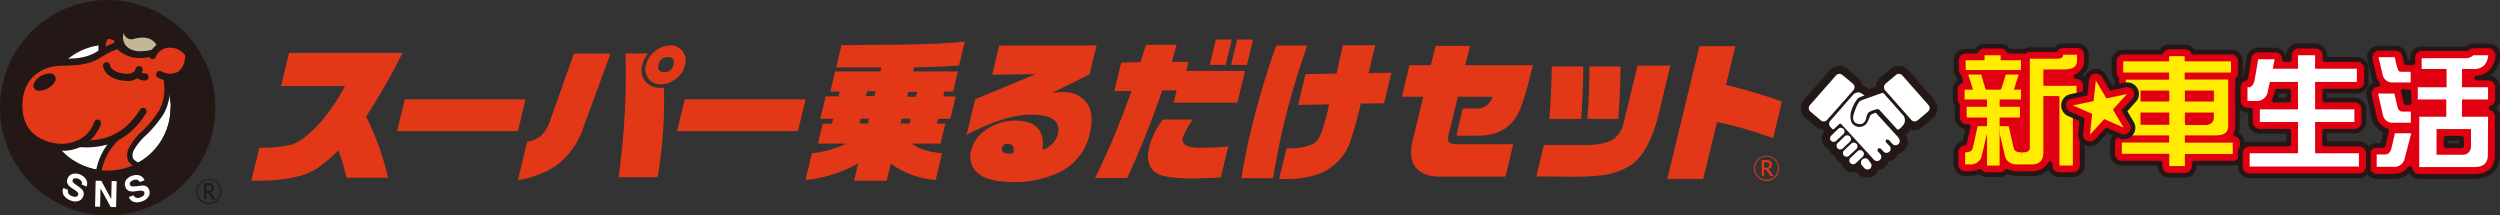 <svg id="レイヤー_1" data-name="レイヤー 1" xmlns="http://www.w3.org/2000/svg" xmlns:xlink="http://www.w3.org/1999/xlink" viewBox="0 0 517 44.54"><rect x="0" y="0" width="517" height="44.54" fill="#333333" stroke="none"/><defs><style>.cls-1{fill:none;}.cls-2{fill:#231815;}.cls-3{fill:#fff;}.cls-4{fill:#e33817;}.cls-5{clip-path:url(#clip-path);}.cls-6{fill:#c4b797;}.cls-7{fill:#e10012;}.cls-8{fill:#ffec00;}</style><clipPath id="clip-path"><path class="cls-1" d="M8,11s-5.9,3.12-6.83,8.47A10,10,0,0,0,6.55,30.56c2.06,1.05,5.59.84,6.67,1.81a13.57,13.57,0,0,0,22.62-10.1c0-.93,5.63-7.7,5.52-8.7-1-8.2-12.53-10.79-19.09-10.79C17.2,2.78,10.34,5.75,8,11"/></clipPath></defs><path class="cls-2" d="M400.06,20.66l-5.4-6.11a2.58,2.58,0,0,0-2-.92,2.62,2.62,0,0,0-1.67.61l-2.15,1.81a2.58,2.58,0,0,0-.91,1.76v.12l-1.39.49,0,0a9.25,9.25,0,0,0-1.12-.69,1.73,1.73,0,0,0-.32-.11,2.58,2.58,0,0,0-.87-1.54l-2.16-1.82a2.62,2.62,0,0,0-1.67-.61,2.58,2.58,0,0,0-2,.89L373,20.7a2.57,2.57,0,0,0,.31,3.63l2.15,1.81a2.66,2.66,0,0,0,1.42.6,2.53,2.53,0,0,0,.31.49,2.4,2.4,0,0,0,1,3.57,2.3,2.3,0,0,0,.5.92l.05.05a2.22,2.22,0,0,0,.79.57,2.19,2.19,0,0,0,.5.92l.05.05a2.35,2.35,0,0,0,.8.57,2.34,2.34,0,0,0,.53,1,2.41,2.41,0,0,0,1.78.78,2.53,2.53,0,0,0,.72-.12l.37.42a2.52,2.52,0,0,0,3.5.16l0,0a2.46,2.46,0,0,0,.66-1,2.48,2.48,0,0,0,1.4-.64l.06-.06a2.39,2.39,0,0,0,.63-1,2.38,2.38,0,0,0,1.21-.59l.06,0a2.52,2.52,0,0,0,.67-1.05,2.39,2.39,0,0,0,1.2-.59l.06-.05a2.51,2.51,0,0,0,.33-3.27,5,5,0,0,0,1-1.12,2.47,2.47,0,0,0,2.5-.45l2.14-1.81a2.55,2.55,0,0,0,.92-1.75,2.63,2.63,0,0,0-.62-1.93"/><path class="cls-3" d="M398.83,21.75a.94.94,0,0,1-.12,1.32l-2.15,1.82a.93.93,0,0,1-1.32-.11l-5.43-6.14a1,1,0,0,1,.12-1.33l2.15-1.81a.94.94,0,0,1,1.33.11Z"/><path class="cls-3" d="M374.28,21.75a.93.93,0,0,0,.11,1.32l2.15,1.82a.93.93,0,0,0,1.32-.11l5.43-6.14a.94.94,0,0,0-.11-1.33L381,15.5a.93.93,0,0,0-1.32.11Z"/><path class="cls-3" d="M386.78,33.62a.86.86,0,0,1,0,1.21l0,0a.88.88,0,0,1-1.22-.05l-.49-.57a.87.87,0,0,1,.05-1.22h0a.85.85,0,0,1,1.21,0Z"/><path class="cls-3" d="M380.14,26.65a.76.76,0,0,1,1.08,0v0a.75.75,0,0,1,0,1.07l-1.48,1.39a.76.76,0,0,1-1.08,0l0,0a.76.76,0,0,1,.05-1.07Z"/><path class="cls-3" d="M381.48,28.18a.77.77,0,0,1,1.08.05h0a.76.76,0,0,1,0,1.08l-1.48,1.39a.76.76,0,0,1-1.08-.05h0a.77.77,0,0,1,.05-1.08Z"/><path class="cls-3" d="M382.82,29.72a.76.76,0,0,1,1.08,0v0a.76.76,0,0,1,0,1.08l-1.49,1.38a.75.75,0,0,1-1.07,0l0,0a.75.75,0,0,1,0-1.07Z"/><path class="cls-3" d="M384.16,31.25a.76.76,0,0,1,1.07.05h0a.76.76,0,0,1,0,1.08l-1.48,1.39a.77.77,0,0,1-1.08-.05h0a.77.77,0,0,1,0-1.08Z"/><path class="cls-3" d="M392.54,28.38h0l-4.63-5.06a5.61,5.61,0,0,0-.65.23c-.4.16-.42.22-.49.38l-.1.21a2,2,0,0,0-.07.22,7.84,7.84,0,0,1-.64,1.25,2,2,0,0,1-1.73.62,2,2,0,0,1-1.32-.9,3.73,3.73,0,0,1,0-2.61l.1-.27a6.9,6.9,0,0,1,1.24-2.15,6.83,6.83,0,0,1,1.36-.55s-.66-.46-.88-.56a1.32,1.32,0,0,0-.88,0,1.47,1.47,0,0,0-.7.49c-1.31,1.49-4.47,5.13-4.69,5.35a.94.94,0,0,0,.06,1.21l.37.41a.3.3,0,0,0,.41,0l1.06-1a.29.29,0,0,1,.4,0l6.6,7.19.2.22a.88.88,0,0,0,1.22,0v0a.87.87,0,0,0,.05-1.22l-.55-.61s-.11-.82.65-.51l.56.61a.86.86,0,0,0,1.21.06l0,0a.85.85,0,0,0,.05-1.21L390,29.4a.72.72,0,0,1,0-.44c.08-.12.26-.19.64,0l.74.83a.86.86,0,0,0,1.21,0h0a.87.87,0,0,0,.05-1.22Z"/><path class="cls-3" d="M389.61,19.37a.45.45,0,0,0-.45-.12s-3.94,1.37-4.36,1.56c-.6.27-1.18,2-1.18,2-.06.15-.14.39-.19.54s-.76,2,.88,2.28,1.61-1.53,1.79-1.85.13-.51.82-.8a7.66,7.66,0,0,1,1.27-.41.58.58,0,0,1,.47.15l3.65,4a.33.33,0,0,0,.42,0,3.88,3.88,0,0,0,1.08-1.2,1.68,1.68,0,0,0-.17-1.6Z"/><path class="cls-4" d="M52,37.3l1.64-6.76a26.37,26.37,0,0,0,6.55-.61c1.78-.51,3.93-2.18,6.41-5a41,41,0,0,0,4.74-7.13H58.12l1.67-6.87H83.24a131.53,131.53,0,0,1-7.53,13.18,56.91,56.91,0,0,1,4.54,12.64h-8.6A43.06,43.06,0,0,0,70,31.12a41.82,41.82,0,0,1-4.36,3.66,13,13,0,0,1-3.56,1.58,32.19,32.19,0,0,1-8.82,1H52"/><polygon class="cls-4" points="82.13 27.1 83.71 20.54 108.7 20.54 107.11 27.1 82.13 27.1"/><polygon class="cls-4" points="140.03 27.1 141.61 20.54 166.61 20.54 165.01 27.1 140.03 27.1"/><path class="cls-4" d="M107.11,37.21l1.9-7.86A6.37,6.37,0,0,0,112,28a8.36,8.36,0,0,0,1.81-3.19l4.86-13.71h7.58l-5.57,15.13a16.07,16.07,0,0,1-5.82,8.13,20.15,20.15,0,0,1-7.71,2.89M136,36.64h-8.08a155,155,0,0,0,1.44-25.58H134a6.76,6.76,0,0,0-1.19,2.37,3.66,3.66,0,0,0,.75,3.5,3.77,3.77,0,0,0,3,1.23c.23,0,.48,0,.75,0A94.56,94.56,0,0,1,136,36.64M138.64,9.4a2.92,2.92,0,0,1,2.63,1.35,3.16,3.16,0,0,1,.4,2.68,5,5,0,0,1-2.07,3,4.9,4.9,0,0,1-3,1A3,3,0,0,1,134,16.12a3.35,3.35,0,0,1-.4-2.72,5.17,5.17,0,0,1,2.07-3,5,5,0,0,1,3-1m-.57,2.41a1.8,1.8,0,0,0-1.91,1.54c-.25,1,.14,1.55,1.15,1.55a1.83,1.83,0,0,0,1.95-1.55c.24-1-.15-1.54-1.19-1.54"/><path class="cls-4" d="M166.56,37.27l1.35-5.57a21.83,21.83,0,0,0,7.11-2h-5.87l1-4.13h1.91l.24-1h-2.66l1.11-4.63h2.67l.24-1h-1.95l1-4.16h9.35l.21-.85h-9.35l1.1-4.6h2.07l5.64-.07q11.34,0,17.79-.65l-1.2,4.94c-3,.21-6.07.33-9.3.38l-.2.85h9.27l-1,4.16h-1.78l-.24,1h2.58l-1.12,4.63H194l-.25,1h1.74l-1,4.13H188.6c1.35,1.08,3.42,1.75,6.23,2l-1.33,5.53a18.21,18.21,0,0,1-9.28-3.39l-.85,3.54h-6.76l.87-3.61a27.39,27.39,0,0,1-10.92,3.46m11.15-11.69h1.76l.26-1H178Zm1.36-5.66h1.77l.23-1h-1.76Zm7.15,5.66h1.83l.25-1h-1.83ZM187.83,19l-.23,1h1.82l.23-1Z"/><path class="cls-4" d="M199.92,27.79l1.75-7.28,12.51-5.18-9,.12,1.45-6,20.15-.06-1.47,6-7.72,3.8c.92-.08,1.65-.14,2.2-.14a5.87,5.87,0,0,1,4.78,2q1.83,2.24.81,6.49A11.56,11.56,0,0,1,219,35.65a21.23,21.23,0,0,1-9.31,2q-5.4,0-7.53-1.89a4.46,4.46,0,0,1-1.3-4.69,7.21,7.21,0,0,1,3-4.19,10.21,10.21,0,0,1,6.1-1.93q6.41,0,5.61,6.06a4.88,4.88,0,0,0,3.19-3.17c.66-2.76-1.19-4.13-5.55-4.13q-5.35,0-13.24,4.13m9.53,3.91c.32-1.31,0-2-1.12-2a1,1,0,0,0-1.13.8c-.19.8.23,1.19,1.26,1.19Z"/><path class="cls-4" d="M230.45,18.84l1.43-5.9,4-.1c.38-1.22.74-2.41,1.1-3.57h6.34c-.33,1.23-.66,2.39-1,3.52h3.47l-.46,1.88,12.15,0-1.59,6.56H242.71l.63-2.58-3,.07a190.29,190.29,0,0,1-7.23,18.09h-6.66a156.79,156.79,0,0,0,7.53-18Zm22,17.84q-3.6.21-5.88.21c-3.77,0-6.22-.36-7.38-1.08q-2.46-1.59-1.54-5.37a15.2,15.2,0,0,1,2.85-5.72h6.21a13.22,13.22,0,0,0-2.1,3.76q-.51,2.09,3.57,2.08,2.64,0,5.83-.28Zm-2.28-23.25,1.27-5.26h3.29l-1.27,5.26Zm4.41,0,1.27-5.26h3.28l-1.27,5.26Z"/><path class="cls-4" d="M256.73,36.84q.74-4.76,2.11-10.48a174.82,174.82,0,0,1,5.09-16.94h6.4a167.5,167.5,0,0,0-4.88,16.45q-1,4.06-2.18,11ZM281.4,21.41a72.82,72.82,0,0,1-2.15,7.81,11,11,0,0,1-7.58,7.08,19.3,19.3,0,0,1-5.48.72l-1.67,0,1.53-6.31,1-.05a11.24,11.24,0,0,0,4.61-.94c.77-.46,1.44-1.6,2-3.42.28-.93.54-1.88.77-2.83.08-.31.23-.94.44-1.89l-6.43.12,1.54-6.37,6.42-.12,1.3-5.85h6.69l-1.38,5.75,4.73-.07-1.52,6.32Z"/><path class="cls-4" d="M289.91,20l1.58-6.52h4.41l1-4H304l-1,4h14c-1.27,5.22-2.28,8.55-3.07,10q-2.29,4.44-7.93,4.57h-4.81l1.3-5.6h3.29A3.41,3.41,0,0,0,308.66,20h-7.18l-1.83,7.58a2.7,2.7,0,0,0-.06,1.81c.21.28.74.43,1.63.43h11.72l-1.62,6.7H297.76c-2.29,0-3.93-.64-4.94-1.84s-1.29-3.07-.72-5.45L294.33,20Z"/><path class="cls-4" d="M317.7,36.49,319.27,30h8.39c2.76,0,4.74-.41,5.94-1.17a5.47,5.47,0,0,0,2.2-3.54l2.84-11.72h6.79l-2.35,9.73c-1.28,5.35-3.19,9-5.76,10.82a14.79,14.79,0,0,1-6.87,2.21,54.79,54.79,0,0,1-5.49.21ZM327,24.6h-6.59c.29-3.85.47-7.46.48-10.86h6.51c.05,2-.08,5.59-.4,10.86m1.68-10.86h6.43c0,3.44-.15,7.06-.45,10.86h-6.4q.45-5.26.42-10.86"/><path class="cls-4" d="M344.8,37l6.63-27.44h7.42l-1.91,8A114.64,114.64,0,0,1,368.51,21l-1.83,7.59a80.13,80.13,0,0,0-11.6-3.36L352.23,37Z"/><path class="cls-2" d="M43.19,42.19a2.59,2.59,0,1,1,2.59-2.59,2.59,2.59,0,0,1-2.59,2.59m0-5a2.38,2.38,0,1,0,2.38,2.38,2.39,2.39,0,0,0-2.38-2.38"/><path class="cls-2" d="M42.21,41.21V37.89h1c.64,0,1,.31,1,.89a.93.93,0,0,1-.65,1l1,1.47h-.6L43.2,39.9h-.52v1.31Zm.9-1.73c.42,0,.68-.21.68-.61s-.24-.55-.63-.55h-.48v1.16Z"/><path class="cls-2" d="M44.54,22.27A22.27,22.27,0,1,1,22.27,0,22.27,22.27,0,0,1,44.54,22.27"/><path class="cls-3" d="M14.08,39.27a1.09,1.09,0,0,0,0,.59,1.16,1.16,0,0,0,.75.67,1.85,1.85,0,0,0,.64.17.64.64,0,0,0,.69-.38.49.49,0,0,0-.06-.47,2.7,2.7,0,0,0-.59-.53L15,39a3.48,3.48,0,0,1-.93-.83A1.31,1.31,0,0,1,14,36.87a1.51,1.51,0,0,1,1-.9,2.24,2.24,0,0,1,1.63.16,2.38,2.38,0,0,1,1.17,1,1.6,1.6,0,0,1,.09,1.45l-1-.42a.77.77,0,0,0-.13-.8,1.46,1.46,0,0,0-.57-.38,1.29,1.29,0,0,0-.72-.11.54.54,0,0,0-.43.35.46.46,0,0,0,.07.49,2.88,2.88,0,0,0,.58.48l.78.57a2.51,2.51,0,0,1,.71.72,1.34,1.34,0,0,1,0,1.19,1.54,1.54,0,0,1-1,.91,2.34,2.34,0,0,1-1.67-.17,2.57,2.57,0,0,1-1.35-1.08,1.58,1.58,0,0,1-.06-1.45Z"/><polygon class="cls-3" points="19.78 37.37 20.95 37.39 23 41.19 23.09 37.44 24.13 37.47 24.01 42.83 22.89 42.81 20.79 38.95 20.7 42.76 19.66 42.73 19.78 37.37"/><path class="cls-3" d="M27.62,40.39a1.13,1.13,0,0,0,.38.44,1.18,1.18,0,0,0,1,0,2.27,2.27,0,0,0,.59-.31.64.64,0,0,0,.24-.75.47.47,0,0,0-.37-.31,2.62,2.62,0,0,0-.78,0l-.59.08a3.49,3.49,0,0,1-1.25,0,1.32,1.32,0,0,1-.91-.9A1.54,1.54,0,0,1,26,37.36a2.26,2.26,0,0,1,1.3-1,2.45,2.45,0,0,1,1.53-.08,1.62,1.62,0,0,1,1.05,1l-1,.37a.77.77,0,0,0-.64-.5,1.41,1.41,0,0,0-.67.11,1.28,1.28,0,0,0-.61.4.55.55,0,0,0-.08.55.46.46,0,0,0,.39.32,3.11,3.11,0,0,0,.75,0l1-.11a2.32,2.32,0,0,1,1,0,1.32,1.32,0,0,1,.82.87,1.55,1.55,0,0,1-.11,1.34,2.45,2.45,0,0,1-1.34,1,2.65,2.65,0,0,1-1.73.12,1.6,1.6,0,0,1-1-1Z"/><path class="cls-3" d="M35.83,22.27A13.56,13.56,0,1,1,22.27,8.71,13.56,13.56,0,0,1,35.83,22.27"/><path class="cls-2" d="M22.27,36.39A14.12,14.12,0,1,1,36.39,22.27,14.13,14.13,0,0,1,22.27,36.39Zm0-27.13a13,13,0,1,0,13,13A13,13,0,0,0,22.27,9.26Z"/><g class="cls-5"><path class="cls-4" d="M25.17,8.91A4,4,0,0,0,23.1,7.44c-.71-.13-1.18-.19-1.53.39a4.59,4.59,0,0,0-.43,2.95"/><path class="cls-2" d="M21.14,11.5a.71.71,0,0,1-.7-.6A5.23,5.23,0,0,1,21,7.47a1.89,1.89,0,0,1,2.28-.73,4.63,4.63,0,0,1,2.52,1.75.72.72,0,0,1-1.16.84A3.32,3.32,0,0,0,23,8.15c-.68-.13-.7-.09-.79,0a3.94,3.94,0,0,0-.33,2.46.71.71,0,0,1-.59.82l-.12,0"/><path class="cls-4" d="M24.71,27.7c-3.37,1.93-9.14,2.11-9.14,2.11a18.09,18.09,0,0,1-5.79.2C6,29.16,3.54,25.62,4,20.58c.49-5.54,5.35-7.67,8.58-7.73,2.58,0,5.44,0,8-1.68s5-2.54,8-1.91a6.65,6.65,0,0,1,3.15,1.65s6.38,7.42-.4,15c-2.12,2.24-5.61,4.42-4.25,7.2a1.4,1.4,0,0,0,.57.67c.87.48,1.69.3,1,1.58A4.5,4.5,0,0,1,23.79,38c-5.06-.85-2.93-5.46-1.11-7.88Z"/><path class="cls-2" d="M12.7,31.15a10.9,10.9,0,0,1-2.37-.27C8,30.31,2.54,28.18,3.27,20.51c.57-6,5.35-8.27,9.27-8.37l.59,0c2.38,0,4.85-.11,7.06-1.56,3.1-2,5.66-2.61,8.56-2a7.13,7.13,0,0,1,3.49,1.84.71.71,0,0,1,0,1,.72.72,0,0,1-1,0A5.77,5.77,0,0,0,28.45,10c-2.52-.53-4.69,0-7.48,1.81-2.55,1.66-5.34,1.72-7.81,1.78l-.59,0c-3.33.09-7.39,2-7.87,7.08-.61,6.31,3.48,8.24,6,8.83,3.22.77,7.35-.25,8.8-4.29a.73.73,0,0,1,.92-.43.72.72,0,0,1,.43.92,8.26,8.26,0,0,1-8.12,5.47"/><path class="cls-2" d="M20.52,39.54a.56.56,0,0,1-.55-.43c-.87-3.61.69-8.06,3.86-11.07a.57.57,0,1,1,.78.82c-2.9,2.74-4.32,6.75-3.54,10a.57.57,0,0,1-.42.68h-.13"/><path class="cls-2" d="M28.43,34.71h-.14a3.85,3.85,0,0,1-1.79-1.42,3.41,3.41,0,0,1,.05-2.49,12.69,12.69,0,0,1,2.88-3.7,22.13,22.13,0,0,0,3.47-4.25,9.52,9.52,0,0,0,1-5.87c0-.29-.08-.48-.13-.75l0-.13a.57.57,0,1,1,1.11-.23l0,.13c.06.29.11.51.15.85a10.69,10.69,0,0,1-1.1,6.56,23.46,23.46,0,0,1-3.65,4.48A12.43,12.43,0,0,0,27.6,31.2a2.39,2.39,0,0,0-.09,1.57,3.21,3.21,0,0,0,1.06.84.56.56,0,0,1-.14,1.1"/><path class="cls-2" d="M17.55,30.46c-.48,0-.94,0-1.39,0A.72.72,0,1,1,16.24,29c4.19.22,9-.36,12.74-6.36a.72.72,0,0,1,1-.22.71.71,0,0,1,.22,1c-3.74,6-8.56,7.07-12.64,7.07"/><path class="cls-2" d="M8.18,18.76A1.21,1.21,0,0,1,7,18.17,1.12,1.12,0,0,1,7,17.32,3.13,3.13,0,0,1,8.5,15.7a3.82,3.82,0,0,1,1.74-.52,1.19,1.19,0,0,1,1.14.58c.43.76-.16,1.76-1.46,2.48a3.85,3.85,0,0,1-1.74.52"/><path class="cls-2" d="M29,12h0a6.72,6.72,0,0,1-3.67-1,3.33,3.33,0,0,1-1.63-3.9,3.59,3.59,0,0,1,2.73-2.54c.62-.17.76-.24.84-.08s-.11.19-.41.61-.66,1.18-.09,1.67,1.51,0,2-.14a4,4,0,0,1,4,1.2,3.65,3.65,0,0,1,.91,2.57l0,.39-.34.18A9.91,9.91,0,0,1,29,12"/><path class="cls-6" d="M25.6,6.85a2.67,2.67,0,0,0,1,3.1,4.43,4.43,0,0,0,2.66.64,8.61,8.61,0,0,0,3.25-.7A2.16,2.16,0,0,0,32,8.77C31.25,8,30.14,7.44,27.79,8a1.6,1.6,0,0,1-2-.67,2,2,0,0,1-.18-.5"/><path class="cls-4" d="M32.89,15.49c1.84,1,5.41,1.16,6-3.59a1.55,1.55,0,0,0-.67-1.37c-3.38-2.89-6.31-.45-6.85,1.11a3.3,3.3,0,0,0,1.53,3.85"/><path class="cls-2" d="M35.25,16.71a5.61,5.61,0,0,1-2.58-.65.72.72,0,0,1-.28-1,.71.71,0,0,1,1-.29,3.57,3.57,0,0,0,3.19.18c1-.5,1.54-1.58,1.75-3.23,0-.09,0-.34-.44-.74a3.84,3.84,0,0,0-3.68-1,3,3,0,0,0-2,1.79.72.72,0,0,1-1.38-.38,4.43,4.43,0,0,1,3-2.78,5.3,5.3,0,0,1,5,1.31,2.24,2.24,0,0,1,.92,2c-.33,2.68-1.55,3.83-2.52,4.33a4.17,4.17,0,0,1-2,.46"/></g><path class="cls-2" d="M22.27,36.39a14.11,14.11,0,0,1-7.72-2.3l.61-.93a12.88,12.88,0,0,0,7.11,2.12,13,13,0,0,0,13-13h1.11A14.13,14.13,0,0,1,22.27,36.39Z"/><path class="cls-2" d="M26.31,16.74h-.18c-2.57-.12-4.37-1.22-4.81-2.95a.73.73,0,1,1,1.42-.36c.4,1.58,2.75,1.81,3.46,1.84.9,0,1.71-.38,1.82-.93a.74.74,0,1,1,1.44.3A3,3,0,0,1,26.31,16.74Z"/><path class="cls-2" d="M30,16.66H30A3,3,0,0,1,28,15.87a.74.74,0,0,1,1-1.08,1.52,1.52,0,0,0,1.07.4.75.75,0,0,1,.67.8A.73.73,0,0,1,30,16.66Z"/><path class="cls-4" d="M365.32,37.4a2.59,2.59,0,1,1,2.59-2.59,2.59,2.59,0,0,1-2.59,2.59m0-5a2.38,2.38,0,1,0,2.38,2.38,2.38,2.38,0,0,0-2.38-2.38"/><path class="cls-4" d="M364.34,36.42V33.1h1.05c.64,0,1,.31,1,.89a.91.91,0,0,1-.65.95l1,1.48h-.6l-.86-1.32h-.52v1.32Zm.9-1.73c.42,0,.68-.21.68-.62s-.24-.54-.63-.54h-.48v1.16Z"/><path class="cls-7" d="M516.49,11.7a1.88,1.88,0,0,0-.45-1.52,2,2,0,0,0-1.47-.66h-3.09a2,2,0,0,0-1.38.57h0a.57.57,0,0,1-.3.05h-9a1.9,1.9,0,0,0-1.36.56,1.88,1.88,0,0,0-.58,1.35V13a1.71,1.71,0,0,0-.31,0h-1c-.1-.42-.23-1-.34-1.51a2,2,0,0,0-1.91-1.51h-3.36a1.94,1.94,0,0,0-1.52.72,1.86,1.86,0,0,0-.37,1.62l.87,3.66a.37.37,0,0,0,0,.09,4.6,4.6,0,0,0,.67,1.39,1.94,1.94,0,0,0-1.3.7,1.87,1.87,0,0,0-.39,1.59l1,4.49v0l0,.12A3.82,3.82,0,0,0,493.42,27a.25.25,0,0,0,0,.11l-.69,3H491.5a1.92,1.92,0,0,0-1.37.55,1.88,1.88,0,0,0-.57,1.35v2.55a1.87,1.87,0,0,0,.57,1.35,1.93,1.93,0,0,0,1.37.56h3.36a4.21,4.21,0,0,0,3.57-1.6,1.93,1.93,0,0,0,1.92,1.6h11.26c4.23,0,4.87-2.8,4.87-4.47V24.14a1.87,1.87,0,0,0-.57-1.35,1.93,1.93,0,0,0-.71-.44,1.89,1.89,0,0,0,1.28-1.78V18.05a1.87,1.87,0,0,0-.57-1.35,2,2,0,0,0-1.37-.56h-2.35A4.61,4.61,0,0,0,515,15a5.33,5.33,0,0,0,1.46-3.25m-7.44,18.4h-3.22V28.59h3.22Zm-11.48-8.92L497.32,20c-.14-.6-.21-.91-.27-1.08h1.06v1.61a1.81,1.81,0,0,0,.1.61ZM497,18.8h0s0,0,0,0"/><path class="cls-2" d="M511.61,37H500.35a2.41,2.41,0,0,1-1.72-.7,2.37,2.37,0,0,1-.37-.48,4.92,4.92,0,0,1-3.4,1.18H491.5a2.41,2.41,0,0,1-1.72-.71,2.33,2.33,0,0,1-.71-1.69V32a2.34,2.34,0,0,1,.71-1.69,2.44,2.44,0,0,1,1.72-.7h.81l.53-2.29a4.32,4.32,0,0,1-2.43-2.88.45.45,0,0,0,0-.08s0-.05,0-.07l-1-4.49a2.38,2.38,0,0,1,1.4-2.7,5.64,5.64,0,0,1-.38-1,.94.94,0,0,0,0-.16l-.85-3.61a2.33,2.33,0,0,1,.46-2,2.45,2.45,0,0,1,1.9-.9h3.36a2.43,2.43,0,0,1,2.38,1.9c.08.38.17.77.25,1.12h.47V12a2.41,2.41,0,0,1,2.44-2.39h9.09a2.49,2.49,0,0,1,1.61-.6h3.09a2.45,2.45,0,0,1,1.84.82,2.33,2.33,0,0,1,.56,1.91,5.77,5.77,0,0,1-1.6,3.53,4.22,4.22,0,0,1-.46.38,2.45,2.45,0,0,1,1.34.67,2.39,2.39,0,0,1,.72,1.7v2.52a2.36,2.36,0,0,1-.82,1.78l.11.1a2.38,2.38,0,0,1,.71,1.69V32C517,33.48,516.44,37,511.61,37Zm-13.18-2.58h.12a.52.52,0,0,1,.37.4,1.33,1.33,0,0,0,.39.77,1.43,1.43,0,0,0,1,.42h11.26c3.62,0,4.38-2.16,4.38-4V24.14a1.4,1.4,0,0,0-.42-1,1.44,1.44,0,0,0-.53-.33.49.49,0,0,1,0-.92,1.41,1.41,0,0,0,1-1.32V18.05a1.4,1.4,0,0,0-.42-1,1.47,1.47,0,0,0-1-.42h-2.35a.49.49,0,0,1-.49-.47.49.49,0,0,1,.44-.51,4.1,4.1,0,0,0,2.56-1.06,4.84,4.84,0,0,0,1.31-3h0a1.38,1.38,0,0,0-.34-1.13,1.45,1.45,0,0,0-1.1-.49h-3.09a1.5,1.5,0,0,0-1,.43.47.47,0,0,1-.24.13,1.5,1.5,0,0,1-.4,0h-9a1.47,1.47,0,0,0-1,.41,1.41,1.41,0,0,0-.43,1V13a.49.49,0,0,1-.18.38.51.51,0,0,1-.41.1.71.71,0,0,0-.21,0h-1a.49.49,0,0,1-.48-.38c-.1-.42-.23-1-.34-1.51a1.45,1.45,0,0,0-1.43-1.13h-3.36a1.46,1.46,0,0,0-1.14.53,1.39,1.39,0,0,0-.28,1.2l.87,3.67a4.13,4.13,0,0,0,.62,1.3.49.49,0,0,1-.35.77,1.48,1.48,0,0,0-1,.53,1.39,1.39,0,0,0-.28,1.18l1,4.36a.29.29,0,0,1,0,.16v0a3.29,3.29,0,0,0,2.23,2.41.5.5,0,0,1,.31.62l-.71,3a.48.48,0,0,1-.48.37H491.5a1.45,1.45,0,0,0-1,.42,1.39,1.39,0,0,0-.43,1v2.55a1.37,1.37,0,0,0,.43,1,1.41,1.41,0,0,0,1,.42h3.36A3.7,3.7,0,0,0,498,34.56.51.51,0,0,1,498.43,34.37Zm10.62-3.79h-3.22a.49.49,0,0,1-.49-.48V28.6a.49.49,0,0,1,.49-.49h3.22a.49.49,0,0,1,.49.49v1.5A.49.49,0,0,1,509.05,30.58Zm-2.73-1h2.25v-.53h-2.25Zm-8.11-7.95h-.64a.48.48,0,0,1-.47-.38l-.34-1.49c-.08-.35-.13-.56-.17-.68v0l0-.06h0a.49.49,0,0,1,.79-.56h.77a.49.49,0,0,1,.48.49v1.61a1.36,1.36,0,0,0,.08.44.49.49,0,0,1-.46.65Z"/><path class="cls-7" d="M431.47,12.45V11.33a1.86,1.86,0,0,0-.56-1.35,1.92,1.92,0,0,0-1.38-.57H426.7a2,2,0,0,0-1.59.83h-5.34a1.9,1.9,0,0,0-1.21.43,2,2,0,0,0-.62-.12h-2.5a2,2,0,0,0-1.71-1h-3.32a1.94,1.94,0,0,0-1.71,1h-2.2a1.94,1.94,0,0,0-1.38.57,1.83,1.83,0,0,0-.57,1.34v2a1.87,1.87,0,0,0,.61,1.37.6.6,0,0,0,0,.12l.27.87a1.86,1.86,0,0,0-1.11,1.71v2a1.85,1.85,0,0,0,.46,1.21,1.69,1.69,0,0,0,0,.3v2.23a1.85,1.85,0,0,0,.57,1.34,1.92,1.92,0,0,0,1.38.57H407c-.12.52-.25,1.13-.38,1.73s-.24,1.16-.37,1.66a2.08,2.08,0,0,0-1.17.51,1.88,1.88,0,0,0-.61,1.38V34a1.88,1.88,0,0,0,.58,1.35,1.93,1.93,0,0,0,1.37.56h.93a5.33,5.33,0,0,0,2.13-.46,2,2,0,0,0,1.47.67h2.6a2,2,0,0,0,1.46-.67,5.33,5.33,0,0,0,2.13.46h3.21l.26,0h0a4.09,4.09,0,0,0,3.34-2v.33a1.93,1.93,0,0,0,1.95,1.91h2.78a1.94,1.94,0,0,0,1.95-1.91V21.35a1.87,1.87,0,0,0,.75-1.49V17.74a1.9,1.9,0,0,0-.56-1.36,2,2,0,0,0-1.38-.56h-.11a3.44,3.44,0,0,0,2.15-3.37"/><path class="cls-2" d="M428.67,36.63h-2.78a2.44,2.44,0,0,1-1.72-.7,2.4,2.4,0,0,1-.54-.81,5,5,0,0,1-3,1.27h-.13l-.36,0h-3a5.88,5.88,0,0,1-2-.38,2.46,2.46,0,0,1-1.57.59h-2.6a2.42,2.42,0,0,1-1.58-.59,5.65,5.65,0,0,1-2,.38h-.93a2.44,2.44,0,0,1-1.72-.7A2.37,2.37,0,0,1,404,34V31.5a2.36,2.36,0,0,1,1.86-2.31c.1-.43.2-.92.28-1.29l.06-.3.21-.92A2.39,2.39,0,0,1,405,26a2.36,2.36,0,0,1-.72-1.69V22.08c0-.06,0-.11,0-.16a2.39,2.39,0,0,1-.44-1.35v-2a2.35,2.35,0,0,1,1-1.94l-.15-.51a2.34,2.34,0,0,1-.65-1.62v-2a2.35,2.35,0,0,1,.71-1.7,2.44,2.44,0,0,1,1.72-.69h1.93a2.37,2.37,0,0,1,2-1h3.32a2.43,2.43,0,0,1,2,1h2.23a2,2,0,0,1,.53.07,2.33,2.33,0,0,1,1.3-.39h5.11a2.39,2.39,0,0,1,1.82-.82h2.83a2.44,2.44,0,0,1,1.72.7,2.35,2.35,0,0,1,.71,1.7v1.12a4,4,0,0,1-1.37,3.17,2.67,2.67,0,0,1,.55.4,2.39,2.39,0,0,1,.72,1.71v2.13a2.36,2.36,0,0,1-.76,1.72V34.23A2.42,2.42,0,0,1,428.67,36.63Zm-4.73-3.22.13,0a.48.48,0,0,1,.36.47v.33a1.41,1.41,0,0,0,.43,1,1.43,1.43,0,0,0,1,.41h2.78a1.43,1.43,0,0,0,1.46-1.42V21.35a.51.51,0,0,1,.19-.39,1.35,1.35,0,0,0,.56-1.1V17.73a1.42,1.42,0,0,0-.42-1,1.52,1.52,0,0,0-1-.41h-.11a.49.49,0,0,1-.19-.94A3,3,0,0,0,431,12.45V11.33a1.41,1.41,0,0,0-.42-1,1.48,1.48,0,0,0-1-.42H426.7a1.47,1.47,0,0,0-1.19.62.48.48,0,0,1-.4.2h-5.34a1.44,1.44,0,0,0-.91.33.5.5,0,0,1-.47.08,1.33,1.33,0,0,0-.45-.09h-2.5a.48.48,0,0,1-.43-.26,1.46,1.46,0,0,0-1.28-.77h-3.32a1.41,1.41,0,0,0-1.27.77.51.51,0,0,1-.44.26h-2.2a1.43,1.43,0,0,0-1,.42,1.37,1.37,0,0,0-.43,1v2a1.36,1.36,0,0,0,.45,1,.49.49,0,0,1,.15.27l0,.09.26.85a.48.48,0,0,1-.26.58,1.38,1.38,0,0,0-.83,1.27v2a1.42,1.42,0,0,0,.34.9.49.49,0,0,1,.11.42.58.58,0,0,0,0,.19v2.23a1.34,1.34,0,0,0,.42,1,1.44,1.44,0,0,0,1,.43H407a.48.48,0,0,1,.48.6c-.11.45-.22,1-.33,1.48l-.06.24c-.1.52-.25,1.19-.37,1.68a.49.49,0,0,1-.42.37,1.45,1.45,0,0,0-.89.38,1.4,1.4,0,0,0-.45,1V34a1.37,1.37,0,0,0,.43,1,1.45,1.45,0,0,0,1,.42h.93a4.79,4.79,0,0,0,1.93-.42.48.48,0,0,1,.57.13,1.46,1.46,0,0,0,1.1.5h2.6a1.47,1.47,0,0,0,1.09-.5.48.48,0,0,1,.57-.13,4.79,4.79,0,0,0,1.93.42h3.19l.13,0h.18a3.57,3.57,0,0,0,2.91-1.74A.48.48,0,0,1,423.94,33.41Z"/><path class="cls-7" d="M462.37,27.73a4.33,4.33,0,0,0,.36-1.74V16.41a1.89,1.89,0,0,0,.62-1.39V12.68a1.87,1.87,0,0,0-.57-1.35,2,2,0,0,0-1.37-.56h-7.85a2,2,0,0,0-1.73-1.07h-3.22a2,2,0,0,0-1.72,1.07h-7.77a2,2,0,0,0-1.37.56,1.83,1.83,0,0,0-.57,1.35V15a1.81,1.81,0,0,0,.55,1.3,1,1,0,0,0,0,.17V27.94a1.86,1.86,0,0,0-.86,1.57v2.34a1.88,1.88,0,0,0,.56,1.34,2,2,0,0,0,1.38.56h7.88v.59a1.83,1.83,0,0,0,.57,1.35,1.92,1.92,0,0,0,1.36.56h3.22a1.94,1.94,0,0,0,1.95-1.91v-.59h7.94a1.93,1.93,0,0,0,1.95-1.9V29.51a1.88,1.88,0,0,0-1.3-1.78"/><path class="cls-2" d="M451.83,36.73h-3.22a2.4,2.4,0,0,1-1.71-.7,2.35,2.35,0,0,1-.71-1.69v-.1H438.8a2.46,2.46,0,0,1-1.72-.7,2.38,2.38,0,0,1-.71-1.69V29.51a2.4,2.4,0,0,1,.86-1.82V16.49h0a2.3,2.3,0,0,1-.54-1.47V12.68a2.36,2.36,0,0,1,.72-1.7,2.44,2.44,0,0,1,1.71-.69h7.49a2.4,2.4,0,0,1,2-1.07h3.22a2.4,2.4,0,0,1,2,1.07h7.57a2.4,2.4,0,0,1,1.71.7,2.35,2.35,0,0,1,.72,1.69V15a2.38,2.38,0,0,1-.63,1.59V26a4.89,4.89,0,0,1-.22,1.49,2.34,2.34,0,0,1,1.17,2v2.34a2.42,2.42,0,0,1-2.43,2.39h-7.47v.1A2.41,2.41,0,0,1,451.83,36.73ZM439.12,11.26a1.47,1.47,0,0,0-1,.42,1.34,1.34,0,0,0-.42,1V15a1.31,1.31,0,0,0,.41,1,.48.48,0,0,1,.13.43s0,.06,0,.09V27.94a.49.49,0,0,1-.21.4,1.4,1.4,0,0,0-.65,1.17v2.34a1.43,1.43,0,0,0,.43,1,1.49,1.49,0,0,0,1,.41h7.88a.49.49,0,0,1,.49.49v.59a1.34,1.34,0,0,0,.42,1,1.43,1.43,0,0,0,1,.42h3.22a1.44,1.44,0,0,0,1.46-1.42v-.59a.49.49,0,0,1,.49-.49h8a1.43,1.43,0,0,0,1.45-1.41V29.51a1.39,1.39,0,0,0-1-1.32.55.55,0,0,1-.29-.27.48.48,0,0,1,0-.39,3.92,3.92,0,0,0,.31-1.54v-9.5a.68.68,0,0,1,.16-.44,1.39,1.39,0,0,0,.46-1V12.68a1.4,1.4,0,0,0-.42-1,1.45,1.45,0,0,0-1-.42h-7.85a.49.49,0,0,1-.44-.27,1.46,1.46,0,0,0-1.29-.8h-3.22a1.44,1.44,0,0,0-1.28.8.48.48,0,0,1-.44.27Z"/><path class="cls-7" d="M489.2,30.34a1.93,1.93,0,0,0-1.37-.56h-7.12V27.14h6.18a1.93,1.93,0,0,0,1.94-1.91V22.61a1.84,1.84,0,0,0-.57-1.35,1.9,1.9,0,0,0-1.37-.57h-6.18V18.85h6.69a1.93,1.93,0,0,0,2-1.91V14.21a1.88,1.88,0,0,0-.58-1.35,1.93,1.93,0,0,0-1.37-.56h-6.69v-.87a1.9,1.9,0,0,0-.56-1.35,2,2,0,0,0-1.39-.56h-3.53a1.93,1.93,0,0,0-1.37.56,1.83,1.83,0,0,0-.57,1.35v.87h-1a1.9,1.9,0,0,0-.43-1.25,2,2,0,0,0-1.51-.71H467a1.92,1.92,0,0,0-1.91,1.6L464.73,14l-.25,1.45c-.06.3-.08.49-.1.62v0l0,.1a1.9,1.9,0,0,0-1.5,1.83v2.84a1.91,1.91,0,0,0,.57,1.35,2,2,0,0,0,1.38.56h.59v2.43a1.87,1.87,0,0,0,.57,1.35,2,2,0,0,0,1.38.56h6v2.64h-8.06a2,2,0,0,0-1.38.56,1.85,1.85,0,0,0-.57,1.35v2.75a1.89,1.89,0,0,0,.57,1.36,1.94,1.94,0,0,0,1.38.55h22.6a1.93,1.93,0,0,0,1.95-1.91V31.69a1.86,1.86,0,0,0-.58-1.35M470.9,19.23l.07-.38h2.32v1.84h-3a5.78,5.78,0,0,0,.58-1.46"/><path class="cls-2" d="M487.83,36.84h-22.6a2.44,2.44,0,0,1-1.72-.7,2.34,2.34,0,0,1-.72-1.7V31.69a2.31,2.31,0,0,1,.73-1.7,2.37,2.37,0,0,1,1.71-.7h7.57V27.63h-5.47a2.44,2.44,0,0,1-1.72-.7,2.39,2.39,0,0,1-.72-1.7V23.29h-.1a2.48,2.48,0,0,1-1.72-.7,2.4,2.4,0,0,1-.71-1.7V18.05a2.35,2.35,0,0,1,1.56-2.21c0-.12.05-.26.08-.45l.62-3.54a2.4,2.4,0,0,1,2.39-2h3.38a2.43,2.43,0,0,1,1.89.88,2.34,2.34,0,0,1,.5,1.08h0v-.39a2.34,2.34,0,0,1,.72-1.7A2.4,2.4,0,0,1,475.23,9h3.53a2.48,2.48,0,0,1,1.73.69,2.4,2.4,0,0,1,.71,1.7v.39h6.2a2.44,2.44,0,0,1,1.72.69,2.35,2.35,0,0,1,.71,1.7v2.73a2.42,2.42,0,0,1-2.43,2.4h-6.2v.87h5.69a2.4,2.4,0,0,1,1.71.7,2.36,2.36,0,0,1,.72,1.7v2.62a2.42,2.42,0,0,1-2.43,2.4H481.2v1.66h6.63a2.4,2.4,0,0,1,1.71.7,2.34,2.34,0,0,1,.72,1.7v2.75A2.41,2.41,0,0,1,487.83,36.84Zm-22.6-6.57a1.4,1.4,0,0,0-1,.42,1.35,1.35,0,0,0-.43,1v2.75a1.41,1.41,0,0,0,.42,1,1.48,1.48,0,0,0,1,.42h22.6a1.44,1.44,0,0,0,1.46-1.43V31.69a1.35,1.35,0,0,0-.43-1h0a1.49,1.49,0,0,0-1-.41h-7.12a.49.49,0,0,1-.49-.49V27.14a.49.49,0,0,1,.49-.49h6.18a1.44,1.44,0,0,0,1.46-1.42V22.61a1.39,1.39,0,0,0-.43-1,1.44,1.44,0,0,0-1-.43h-6.18a.49.49,0,0,1-.49-.49V18.85a.49.49,0,0,1,.49-.49h6.69a1.44,1.44,0,0,0,1.46-1.42V14.21a1.37,1.37,0,0,0-.43-1,1.45,1.45,0,0,0-1-.42h-6.69a.49.49,0,0,1-.49-.49v-.87a1.44,1.44,0,0,0-.42-1,1.51,1.51,0,0,0-1-.41h-3.53a1.45,1.45,0,0,0-1,.42,1.37,1.37,0,0,0-.43,1v.87a.48.48,0,0,1-.48.49h-1a.47.47,0,0,1-.35-.15.5.5,0,0,1-.14-.35,1.38,1.38,0,0,0-.31-.93,1.46,1.46,0,0,0-1.14-.53H467A1.43,1.43,0,0,0,465.58,12L465,15.56c-.06.29-.08.48-.1.6a.33.33,0,0,1-.05.15.46.46,0,0,1-.36.38,1.41,1.41,0,0,0-1.12,1.36v2.84a1.39,1.39,0,0,0,.43,1,1.47,1.47,0,0,0,1,.42h.59a.49.49,0,0,1,.49.49v2.43a1.4,1.4,0,0,0,.42,1,1.49,1.49,0,0,0,1,.42h6a.48.48,0,0,1,.48.49v2.64a.48.48,0,0,1-.48.49Zm8.06-9.09h-3a.49.49,0,0,1-.42-.24.48.48,0,0,1,0-.49,5.19,5.19,0,0,0,.52-1.33l.08-.37a.48.48,0,0,1,.47-.39h2.32a.48.48,0,0,1,.48.49v1.84A.48.48,0,0,1,473.29,21.18Zm-2.2-1h1.71v-.87h-1.43A6.31,6.31,0,0,1,471.09,20.21Zm-.19-1Z"/><polygon class="cls-8" points="413.52 27.54 413.52 34.23 410.92 34.23 410.92 27.54 410.92 26.1 410.92 25.88 410.92 24.95 410.92 24.31 410.26 24.31 406.71 24.31 406.71 22.08 410.26 22.08 410.92 22.08 410.92 22.57 410.92 21.22 410.92 20.57 410.26 20.57 406.28 20.57 406.28 18.55 407.02 18.55 408.02 18.55 407.04 15.42 409.72 15.42 410.52 18.16 410.69 18.55 411.12 18.55 413.34 18.55 413.76 18.55 413.94 18.17 414.81 15.42 417.47 15.42 416.46 18.55 417.46 18.55 417.94 18.55 417.94 20.57 414.17 20.57 413.52 20.57 413.52 21.22 413.52 22.57 413.52 22.08 414.17 22.08 417.72 22.08 417.72 24.31 414.17 24.31 413.52 24.31 413.52 24.95 413.52 25.88 413.52 26.1 413.52 27.54"/><polygon class="cls-8" points="413.73 11.43 410.41 11.43 410.41 11.82 410.41 12.46 409.75 12.46 406.5 12.46 406.5 14.48 417.94 14.48 417.94 12.46 414.39 12.46 413.73 12.46 413.73 11.82 413.73 11.43"/><path class="cls-8" d="M410.92,27.54l-1.17,5A2.45,2.45,0,0,1,407.32,34h-.93V31.5s1.2.06,1.48-.63.8-3.63,1.14-4.77h1.91Z"/><path class="cls-8" d="M413.52,27.54l1.17,5A2.44,2.44,0,0,0,417.11,34H418V31.5s-1.19.06-1.47-.63-.8-3.63-1.15-4.77h-1.9Z"/><path class="cls-8" d="M417.85,34h2.3l.27,0c1.5-.13,2.15-.94,2.15-2.64V19.86h3.32V34.23h2.78V19.86h.76V17.74h-6.86V14.37h4.15c2.49,0,2.81-1,2.81-1.92V11.32H426.7c-.08.17-.05.3-.1.38-.17.3-.54.44-1.11.44h-5.72V30.43a.86.86,0,0,1-.36.86,2.44,2.44,0,0,1-1.37.21Z"/><path class="cls-8" d="M448.61,34.34h3.22V31.85h9.9V29.51h-9.9V28h6.35c2.29,0,2.61-1,2.61-2.05v-9.5h-9V15h9.58V12.68h-9.58V11.62h-3.22v1.06h-9.49V15h9.49v1.47h-8.95V28h8.95v1.47H438.8v2.34h9.81Zm3.22-13.94V18.72h6V21h-6Zm0,4.76V23.27h6v1a1.52,1.52,0,0,1-.43,1.11,1.92,1.92,0,0,1-1.38.47h-4.15Zm-9.17-4.76V18.72h5.95V21h-5.95Zm5.3,5.41h-5.3V23.27h5.95v2.54Z"/><path class="cls-3" d="M487.83,31.69h-9.07V25.23h8.13V22.61h-8.13V16.94h8.64V14.21h-8.64V11.43h-3.53v2.78H470l.16-.77.24-1.19H467l-.74,4.28c-.11.41-.37,1.52-1.27,1.52h-.21v2.84h1.77A2.32,2.32,0,0,0,469,18.83l.29-1.37.11-.52h5.83v5.67h-7.9v2.62h7.9v6.46h-10v2.75h22.6Z"/><path class="cls-3" d="M497.07,23.08c-.78,0-1.05-.19-1.31-1.13l-.6-2.61,0,0h-3.37l1,4.48a2,2,0,0,0,2.11,1.56h3.66V23.08Z"/><path class="cls-3" d="M498.65,27.56h-3.38l-.74,3.2v0c-.27.8-.69,1.19-1.26,1.19H491.5v2.55h3.36a2.19,2.19,0,0,0,2.41-1.65Z"/><path class="cls-3" d="M514.53,24.14h-5.39V20.57h5.39V18.05h-5.39V14.27h2.35a3,3,0,0,0,2.19-.7,3.55,3.55,0,0,0,.89-2.14h-3.09a2.26,2.26,0,0,1-1.68.61h-9v2.23h5.15v3.78H500v2.52h5.89v3.57h-5.59V34.55h11.27c2,0,2.92-.78,2.92-2.56ZM511,27.33v2.78a1.94,1.94,0,0,1-.51,1.45,1.62,1.62,0,0,1-1.2.44h-5.41V26.69H511Z"/><path class="cls-3" d="M496.7,14.85c-.62,0-.67-.13-.87-.66-.13-.21-.59-2.36-.59-2.36h-3.36l.86,3.65a2,2,0,0,0,2.12,1.57h3.66v-2.2Z"/><path class="cls-7" d="M441.56,18.48a2,2,0,0,0-2.09-.9l-2.9.61-1.47-2.5a2,2,0,0,0-2.09-.91,1.94,1.94,0,0,0-1.53,1.67l-.3,2.87-2.91.62a1.89,1.89,0,0,0-.39,3.6l2.7,1.2c0,.24-.31,2.9-.31,2.9a1.92,1.92,0,0,0,1.15,1.94,2,2,0,0,0,2.23-.47l2-2.18,2.7,1.19a2,2,0,0,0,2.24-.47,1.89,1.89,0,0,0,.24-2.23l-1.5-2.53,2-2.17a1.89,1.89,0,0,0,.23-2.24"/><path class="cls-2" d="M432.21,30.23a2.56,2.56,0,0,1-1-.2,2.4,2.4,0,0,1-1.44-2.44l.27-2.55L427.68,24a2.39,2.39,0,0,1,.49-4.53l2.56-.54L431,16.4a2.4,2.4,0,0,1,1.9-2.09,2.47,2.47,0,0,1,2.62,1.13l1.29,2.2,2.56-.54A2.44,2.44,0,0,1,442,18.23h0a2.35,2.35,0,0,1-.3,2.82L439.94,23l1.31,2.21A2.37,2.37,0,0,1,441,28a2.47,2.47,0,0,1-2.8.59l-2.37-1.05L434,29.44A2.46,2.46,0,0,1,432.21,30.23Zm1.2-15-.31,0A1.45,1.45,0,0,0,432,16.51l-.35,3.22-3.25.69a1.41,1.41,0,0,0-.29,2.68l3,1.33-.34,3.26a1.42,1.42,0,0,0,.86,1.44,1.47,1.47,0,0,0,1.67-.35l2.24-2.43,3,1.32a1.48,1.48,0,0,0,1.69-.34,1.41,1.41,0,0,0,.18-1.66l-1.68-2.84L441,20.39a1.39,1.39,0,0,0,.17-1.66,1.44,1.44,0,0,0-1.56-.67l-3.25.68-1.65-2.8A1.47,1.47,0,0,0,433.41,15.23Z"/><polygon class="cls-8" points="439.88 19.44 436.95 22.65 439.15 26.37 435.16 24.63 432.21 27.84 432.66 23.55 428.67 21.8 432.96 20.9 433.42 16.65 435.6 20.34 439.88 19.44"/></svg>